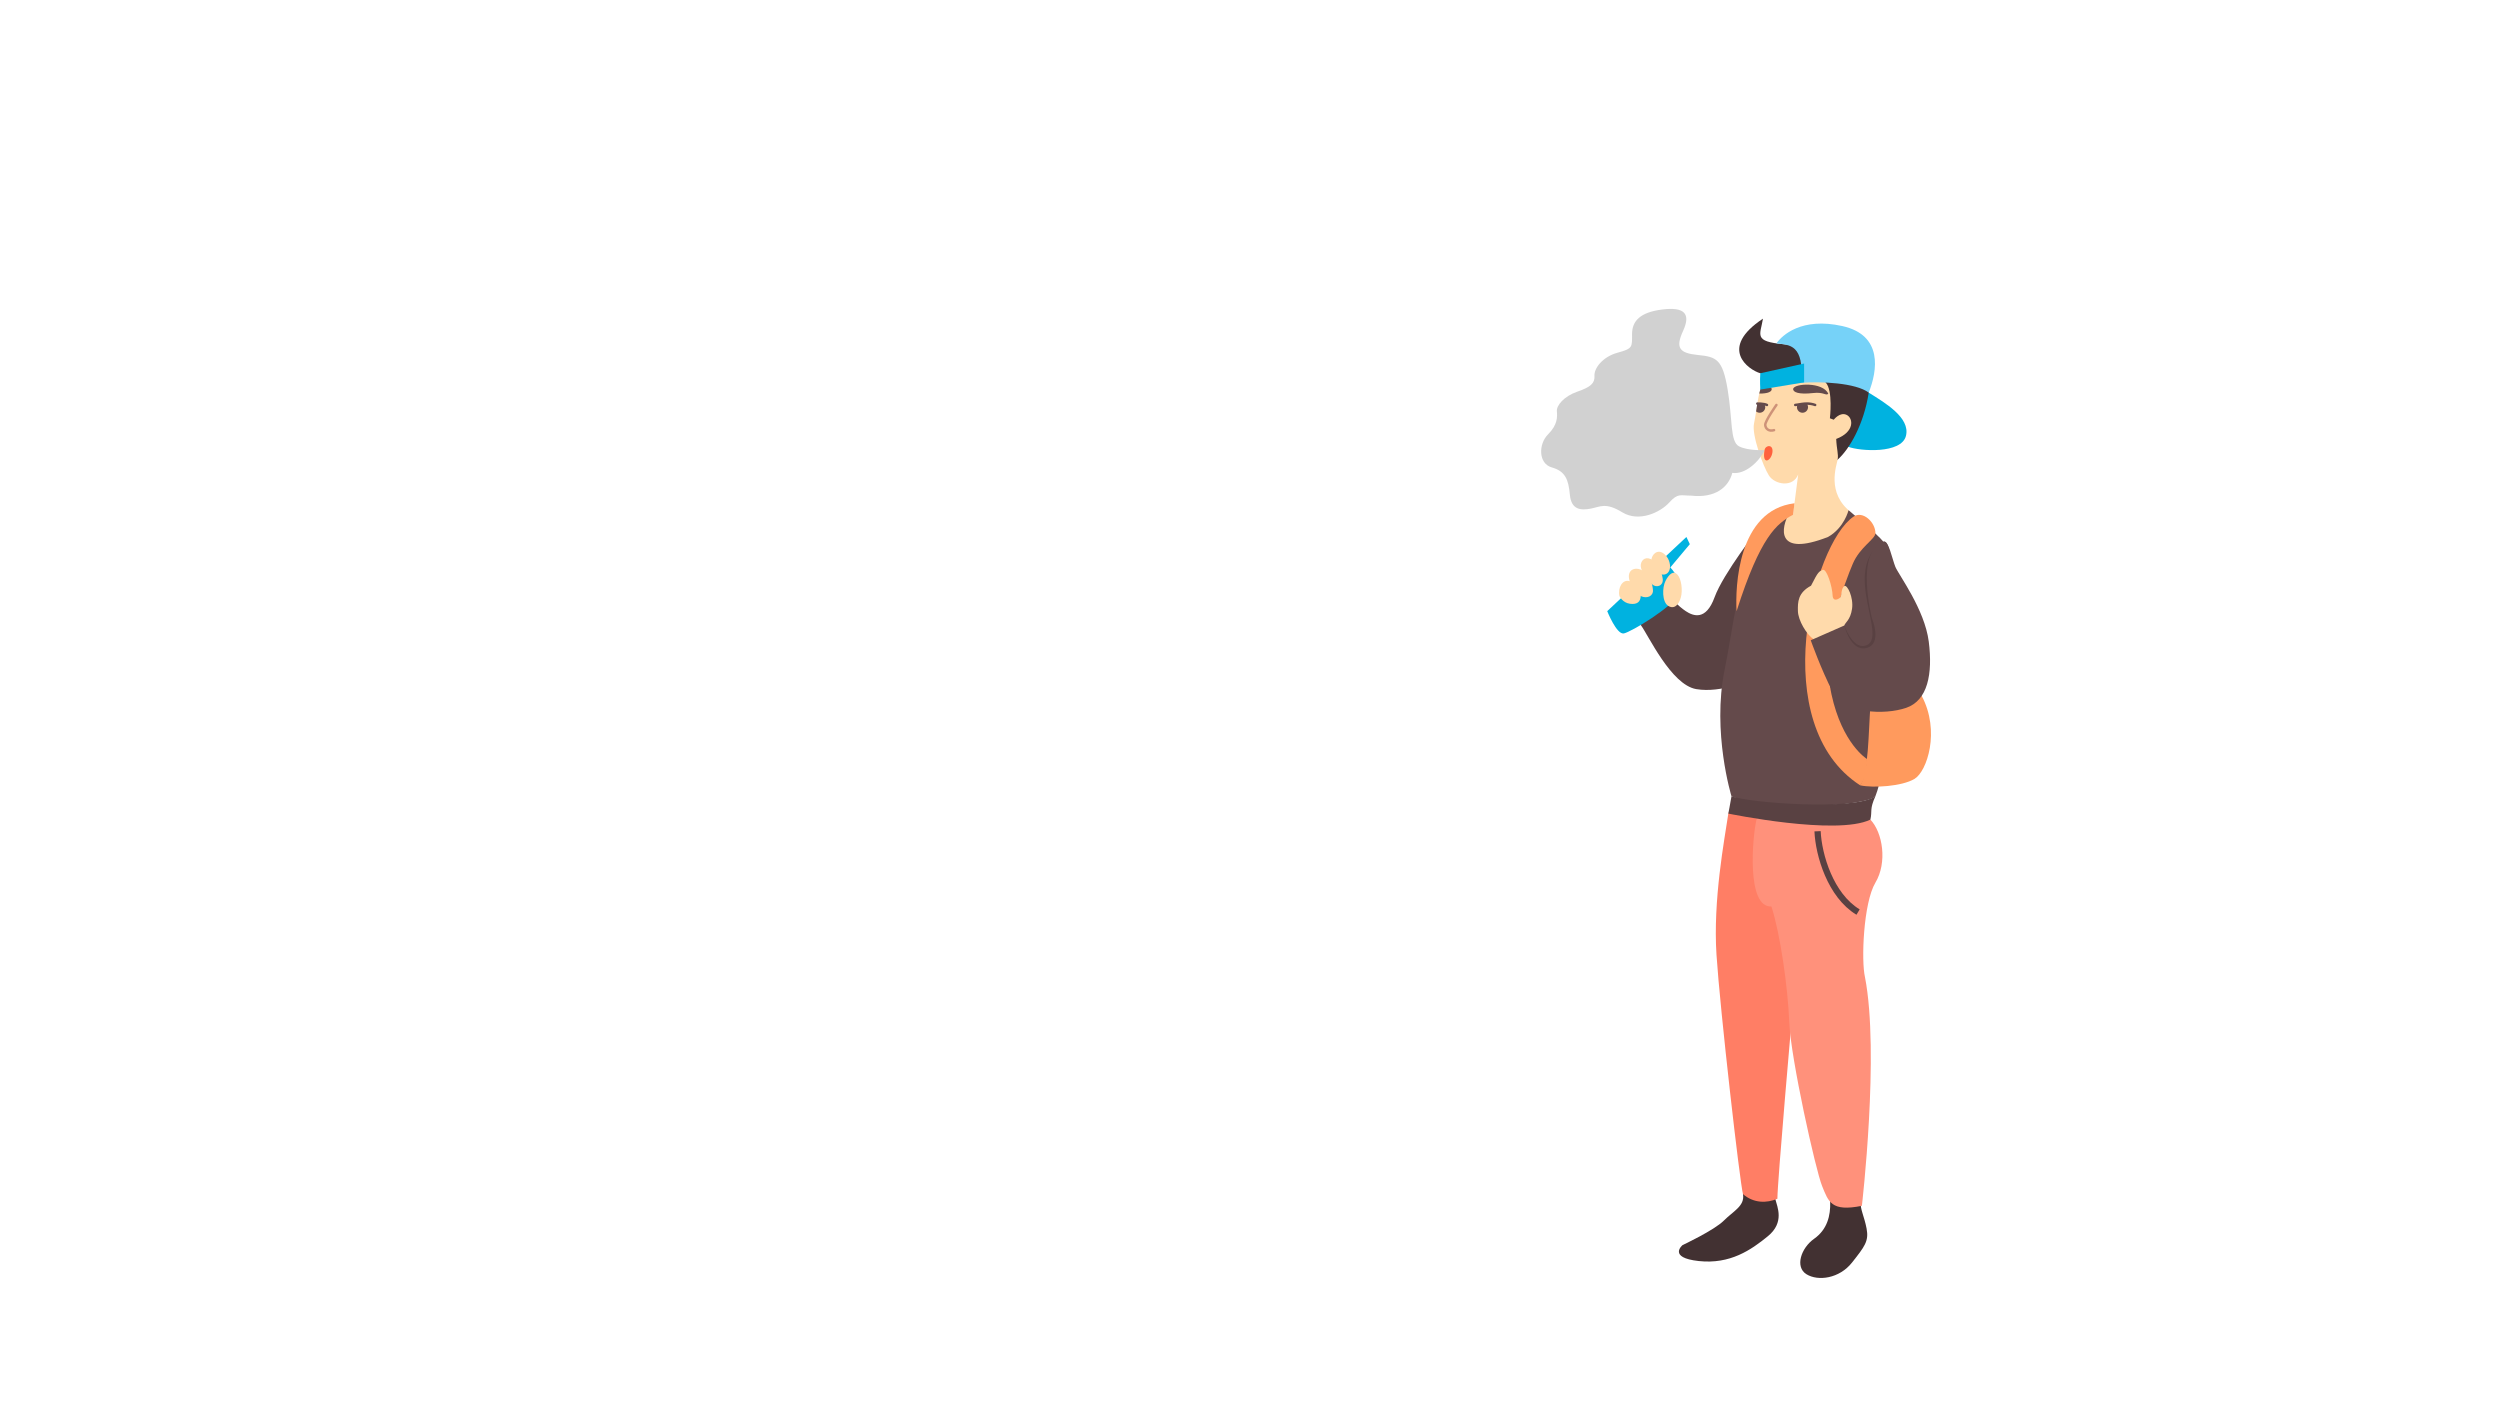 <?xml version="1.0" encoding="UTF-8"?>
<svg id="teen_vaping" data-name="teen vaping" xmlns="http://www.w3.org/2000/svg" viewBox="0 0 2000 1125">
  <defs>
    <style>
      .cls-1 {
        fill: #fff;
      }

      .cls-2 {
        fill: #d1d1d1;
      }

      .cls-3 {
        fill: #00b2e0;
      }

      .cls-4 {
        fill: #76d2f8;
      }

      .cls-5 {
        stroke: #ce9278;
      }

      .cls-5, .cls-6 {
        stroke-linecap: round;
        stroke-width: 2px;
      }

      .cls-5, .cls-6, .cls-7 {
        fill: none;
        stroke-miterlimit: 10;
      }

      .cls-6 {
        stroke: #644a4b;
      }

      .cls-8 {
        fill: #ff613e;
      }

      .cls-9 {
        fill: #ffdaab;
      }

      .cls-10 {
        fill: #ff7e65;
      }

      .cls-7 {
        stroke: #594142;
        stroke-width: 5px;
      }

      .cls-11 {
        fill: #ff9a5d;
      }

      .cls-12 {
        fill: #644a4b;
      }

      .cls-13 {
        fill: #594142;
      }

      .cls-14 {
        fill: #ff917b;
      }

      .cls-15 {
        fill: #423132;
      }
    </style>
  </defs>
  <rect class="cls-1" width="2000" height="1125"/>
  <g>
    <path class="cls-15" d="M1464.14,961.41c.41,11.05-2.34,22.21-12.82,29.59-10.49,7.38-15.53,22.53-6.21,28.35,9.32,5.83,26.41,3.5,36.51-9.32,10.1-12.82,13.59-17.09,11.65-27.19-1.94-10.1-4.98-14.75-4.82-21.44,.16-6.69-24.55-6.73-24.3,0Z"/>
    <path class="cls-15" d="M1420.35,959.62c1.45,5.86,7.44,18.27-6,29.3-13.44,11.03-30.29,22.65-55.34,19.92-25.05-2.73-12.98-12.75-12.98-12.75,0,0,25.28-11.84,33.02-19.59,7.74-7.74,16.92-11.73,15.35-21.17-.76-3.97,24.21-2.72,25.95,4.29Z"/>
    <path class="cls-3" d="M1494.98,314.09c12.76,8.06,33.38,19.91,29.8,34.55-3.58,14.64-36.91,12.36-46.29,8.76-9.38-3.6,5.11-50.5,16.49-43.31Z"/>
    <path class="cls-15" d="M1410.38,254.92c-2.21,13.27-7.74,18.25,16.59,20.46s71.88,13.27,68.01,38.71c-3.87,25.44-15.48,45.34-24.88,53.64-9.4,8.29-52.38-66.35-61.86-69.12-9.47-2.76-33.8-19.91,2.14-43.68Z"/>
    <path class="cls-9" d="M1435.38,446.46c-17.97-5-19.15-26.88-.99-34.56l4.16-32.3c-4.22,10.76-18.83,8.07-23.44,.77-4.61-7.3-13.83-32.28-11.91-41.5,.66-3.14,1.19-6.44,1.7-9.72,.39-2.5,.76-4.99,1.16-7.38,0-.03,0-.07,.02-.1h0c.4-2.4,.82-4.69,1.32-6.81,.27-1.12,.55-2.2,.86-3.2,.34-1.14,1.57-2.35,3.44-3.52,10.21-6.41,39.56-11.96,48.88-2.09,5.97,6.33,3.34,28.58,3.34,28.58l3.08,1.15s5-6.54,10.37-3.84c5.38,2.69,6.4,13.66-8.4,19.21,.33,8.45,1.95,12.01,1.14,16.58-.81,4.56-9.3,26.84,10.89,42.22,14.43,19.6-27.63,41.5-45.61,36.51Z"/>
    <path class="cls-4" d="M1421.13,274.72c10.76,1.23,22.17,.79,20,31.54,15.46-1.22,43.42-.02,53.84,7.83,6.97-17.51,11.58-45.94-21.08-53.24-32.66-7.3-48.26,7.38-52.76,13.87Z"/>
    <path class="cls-2" d="M1411.83,360.09c-4.83,9.68-15.96,19.71-25.99,18.22-2.97,11.51-13.74,20.42-33.04,18.19-8.54,0-10.4-2.23-17.45,5.57-7.05,7.8-24.13,15.96-37.5,7.8-13.37-8.17-17.45-4.46-25.25-2.97-7.8,1.49-15.59,1.11-16.71-11.14-1.11-12.25-3.71-18.8-14.48-21.84-10.77-3.04-10.77-18.63-2.97-26.43,7.8-7.8,7.43-14.11,7.05-18.56-.37-4.46,5.57-11.87,16.34-15.59s14.11-6.78,13.74-12.68c-.37-5.89,6.31-15.18,18.56-18.52,12.25-3.34,11.51-4.46,11.51-14.85s6.31-17.45,24.13-19.68,23.02,3.34,16.71,17.08c-6.31,13.74-2.97,17.82,11.88,19.31,14.85,1.49,19.68,3.31,23.76,27.64,4.08,24.34,1.78,41.79,9.24,45.5,7.46,3.71,20.46,2.94,20.46,2.94Z"/>
    <path class="cls-8" d="M1411.67,359.92c.74-3.99,7.33-4.79,6.24,2.18-1.09,6.97-8.57,10.45-6.24-2.18Z"/>
    <path class="cls-13" d="M1312.58,500c5.85,7.55,24.17,47.85,44.42,51.29,20.25,3.45,43.53-7.54,43.53-7.54l6.68-121.53s-28.66,36.59-35.55,55.57c-6.9,18.98-17.02,15.12-23.06,11.12-6.03-3.99-12.56-11.12-12.56-11.12l-25.36,17.91,1.9,4.3Z"/>
    <path class="cls-3" d="M1285.78,488.92l63.34-59.34,2.74,5.75-15.6,18.61s10.95,11.22,6.57,21.35c-4.38,10.13-38.04,30.38-43.79,31.47-5.75,1.09-13.26-17.84-13.26-17.84Z"/>
    <path class="cls-9" d="M1295.54,476.85c-1.44-6.77,2.51-13.69,8.21-11.91,5.7,1.79,9.03,7.39,8.83,11.91s-2.75,6.98-8.66,6.16c-5.91-.82-8.37-6.16-8.37-6.16Z"/>
    <path class="cls-9" d="M1334.53,484.67c-4.9-3.06-4.89-14.63-2.09-20.01,2.8-5.38,6.25-8.46,9.48-4.98s4.31,12.48,2.8,18.11-5.09,10.07-10.19,6.88Z"/>
    <path class="cls-9" d="M1322.37,472.13c.36,4.53-4.45,7.18-9.79,4.72-5.34-2.46-6.72-5.38-8.83-11.91-4.69-14.56,16.95-14.02,18.62,7.18Z"/>
    <path class="cls-9" d="M1320.44,447.18c6.41,2.77,8.98,10.46,9.73,15.85,.75,5.39-4.76,7.81-8.59,4.28-3.84-3.53-8.74-10.12-8.99-14.31-.24-4.19,3.05-7.9,7.85-5.82Z"/>
    <path class="cls-9" d="M1330.24,442.36c4.79,2.98,6.37,9.04,5.62,12.61-.75,3.57-3.33,5.18-6.38,4.6-3.05-.58-9.04-8.63-8.29-12.39,.75-3.76,4.48-7.66,9.05-4.81Z"/>
    <path class="cls-12" d="M1431.6,410.05c-7.06,12.17-11.35,36.03,30.82,19.52,13.05-7.35,16.4-21.39,16.4-21.39,0,0,22.85,18.86,27.93,25.21,5.09,6.35,11.14,159.28-6.43,203.59-7.47,8.41-89.35,12.34-115.14,0,0,0-15.69-51.14-5.48-101.14,10.22-49.99,12.2-107.44,51.89-125.79Z"/>
    <path class="cls-10" d="M1382.66,650.87c-3.16,21.28-12.32,69.01-9.46,113.04,2.85,44.03,18.75,182.86,21.2,191.42,8.56,7.34,18.96,7.34,27.52,3.67,0-13.45,11.64-145.55,13.46-166.34,1.82-20.79,9.2-121.38,6.12-132.19s-57.69-17.31-58.84-9.6Z"/>
    <path class="cls-13" d="M1446.91,510.53l28.51-10.11s6.44,18.24,16.2,16.26c21.21-4.3-20.38-61.03,15.15-83.29,4.14-1.55,5.22,11.95,7.81,18.34,2.59,6.39,23.47,34,26.75,59.89s-.86,47.12-18.12,52.99c-17.26,5.87-49.19,3.75-58.33-13.68-9.15-17.43-17.96-40.41-17.96-40.41Z"/>
    <path class="cls-11" d="M1482.89,413.26c7.39-4.98,17.47,4.58,17.44,13.26,0,4.77-12.35,10.94-18.12,24.56-5.77,13.62-25.73,64.39-17.05,104.31,8.68,39.92,28.4,51.79,28.4,51.79,.67,9.98-3.02,18.89-5.41,21.1-75.29-48.65-38.04-192.94-5.27-215.02Z"/>
    <path class="cls-11" d="M1496.31,564.87c-1.51,19.95-1.39,53.9-8.16,63.41,10.78,2.29,33.48,.8,43.46-5.16,9.98-5.96,20.78-38.18,5.74-66.45s-41.05,8.2-41.05,8.2Z"/>
    <path class="cls-14" d="M1489.51,964.66s14.26-122.15,2.48-182.91c-3.1-13.02-1.31-59.52,8.34-75.64,9.64-16.12,5.88-40.07-4.02-50.42-4.94-4.77-86.8-10.79-91.14,0-3.26,14.05-8.15,70.57,11.96,69.48,7.07,21.74,13.17,64.48,14.31,93,1.14,28.53,21.11,118.1,26.24,130.65,5.13,12.55,7.18,20.81,31.83,15.83Z"/>
    <path class="cls-9" d="M1450.95,511.48c-5.79-3.92-12.43-15.23-12.62-22.57-.19-7.34,0-14.72,10.49-20.35,6.02-11.85,6.21-11.07,9.32-12.62s7.77,13.4,7.96,20.58c.39,5.83,6.14,2.19,6.61,.66s.37-6.61,2.7-8.29c2.33-1.69,7.58,9.15,6.22,18.2-1.36,9.05-5.44,10.8-6.21,13.32-.78,2.52-18.83,14.89-24.47,11.07Z"/>
    <path class="cls-12" d="M1448.59,512.21l26.83-11.8s5.1,21.27,17.88,17.95c12.77-3.33,4.32-23.52,4.32-23.52,0,0-13.98-53.68,9.15-61.45,4.14-1.55,6.9,13.64,9.49,20.02,2.59,6.39,23.47,34,26.75,59.89,3.28,25.89-.86,47.12-18.12,52.99s-49.54,4.66-58.69-12.77c-9.15-17.43-17.61-41.31-17.61-41.31Z"/>
    <path class="cls-11" d="M1389.27,488.92c-1.16-19.23,.88-80.74,46.31-86.3-.52,5.57-1.19,9.28-1.19,9.28-12.92,6.78-26.11,17.24-45.11,77.03Z"/>
    <path class="cls-13" d="M1385.19,636.98c-.85,5.23-2.53,13.89-2.53,13.89,0,0,86.61,17.89,113.65,4.82,1.59-6.97-.78-8.18,4.02-18.71-16.53,11.75-100.92,5.37-115.14,0Z"/>
    <path class="cls-7" d="M1454.05,665c.83,19.02,10.34,51.35,32.4,64.66"/>
    <path class="cls-12" d="M1446.43,325.76c0,2.45-1.99,4.44-4.44,4.44s-4.43-1.99-4.43-4.44c0-.74,.18-1.44,.5-2.05,2.13-.35,4.59-.84,7.28-.86,.67,.77,1.09,1.79,1.09,2.91Z"/>
    <path class="cls-12" d="M1434.55,311.15c.47-4.49,23.81-5.86,28.08,3.86-2.04,1.87-3.31-1.61-12.24-.57-11.39,1.32-16.12-.72-15.85-3.29Z"/>
    <path class="cls-12" d="M1407.38,314.85c.27-1.12,.55-2.2,.86-3.2,.34-1.14,1.57-2.35,3.44-3.52,3.24,.56,5.53,1.64,5.68,3.02,.22,2.08-2.82,3.81-9.98,3.7Z"/>
    <path class="cls-6" d="M1452.12,323.98c-2.36-.87-4.64-1.14-6.77-1.13-2.69,.02-5.16,.5-7.28,.86-.66,.11-1.28,.2-1.87,.27"/>
    <path class="cls-12" d="M1412.2,325.76c0,2.45-1.99,4.44-4.44,4.44-1.1,0-2.1-.4-2.88-1.07,.33-2.11,.64-4.21,.98-6.26,1.76,0,3.79,.04,5.59,.43,.48,.7,.75,1.55,.75,2.46Z"/>
    <path class="cls-6" d="M1405.86,322.88c1.76,0,3.79,.04,5.59,.43,.75,.16,1.46,.37,2.1,.67"/>
    <path class="cls-5" d="M1421.13,323.98s-9.18,12.97-8.94,16.04c.24,3.06,2.96,5.33,7.05,4.09"/>
    <path class="cls-3" d="M1408.24,298.61c-.44,6.05,0,13.04,0,13.04l35.05-5.74v-15.09l-35.05,7.79Z"/>
  </g>
</svg>